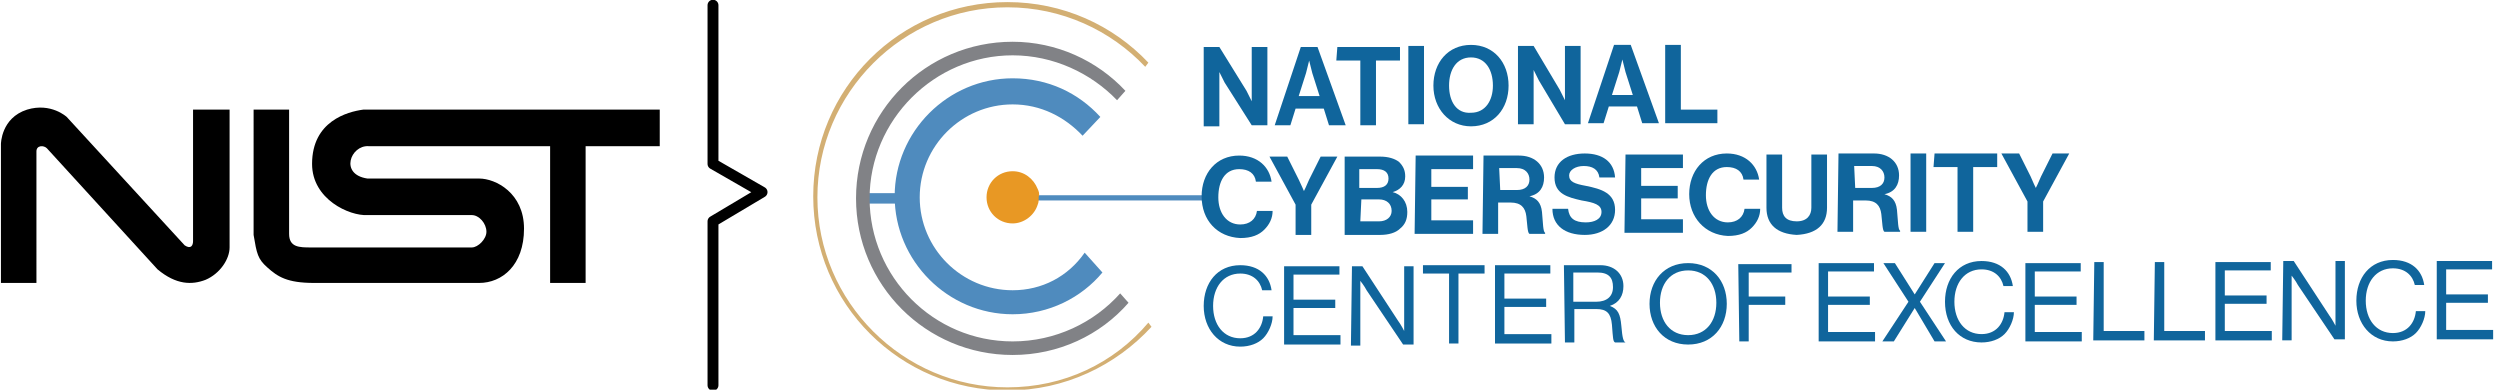 <svg xmlns:dc="http://purl.org/dc/elements/1.1/" xmlns:cc="http://creativecommons.org/ns#" xmlns:rdf="http://www.w3.org/1999/02/22-rdf-syntax-ns#" xmlns:svg="http://www.w3.org/2000/svg" xmlns="http://www.w3.org/2000/svg" xml:space="preserve" viewBox="75 0 239.268 37.323" height="37.3px" width="239.3px" y="0px" x="0px" class="nccoe-logo-svg">    <style type="text/css">        .st0 {            fill: #4F8BBE;        }        .st1 {            fill: none;        }        .st2 {            fill: #818286;        }        .st3 {            fill: #D3AF73;        }        .st4 {            fill: #E89824;        }        .st5 {            fill: #10659C;        }        .st6 {            fill: none;            stroke: #000000;            stroke-width: 1.044;            stroke-linecap: round;            stroke-linejoin: round;            stroke-miterlimit: 10;        }    </style>    <style></style>    <g>        <path d="M 78.4 27.1 h -3.4 V 13.8 c 0 0 0 -2.5 2.5 -3.3 c 2.3 -0.7 3.8 0.7 3.8 0.7 l 11.3 12.3 c 0.6 0.4 0.8 0 0.8 -0.4 V 10.5 h 3.5 V 23.7 c 0 1.1 -0.9 2.5 -2.3 3.1 c -1.3 0.5 -2.8 0.5 -4.6 -1 L 79.4 14.2 c -0.3 -0.3 -1 -0.3 -1 0.3 V 27.1 L 78.4 27.1 z">        </path>        <path d="M 99.1 10.5 h 3.5 v 11.9 c 0 1.3 1 1.3 2.1 1.3 h 15.4 c 0.6 0 1.4 -0.8 1.4 -1.5 c 0 -0.8 -0.7 -1.6 -1.4 -1.6 h -10 c -1.7 0.1 -5.3 -1.5 -5.3 -4.9 c 0 -4.1 3.4 -5 4.9 -5.2 h 28.4 v 3.5 h -7.1 v 13.1 h -3.4 V 14 h -17.4 c -1.7 -0.1 -2.8 2.7 -0.1 3.1 h 10.7 c 1.6 0 4.3 1.4 4.3 4.8 c 0 3.5 -2.1 5.2 -4.3 5.2 h -15.8 c -2.6 0 -3.5 -0.6 -4.5 -1.5 c -0.9 -0.8 -1 -1.3 -1.3 -3.1 V 10.5 L 99.1 10.5 z">        </path>        <rect x="157.6" y="18.5" class="st0" width="4.1" height="1"></rect>        <rect x="173.3" y="18.7" class="st0" width="16.8" height="0.5"></rect>        <path class="st1" d="M 171.9 10.1 c -4.9 0 -8.9 4 -8.9 8.9 c 0 4.9 4 8.9 8.9 8.9 c 2.8 0 5.4 -1.3 7 -3.4 l -4.5 -5.1 c -0.3 1 -1.3 1.8 -2.4 1.8 c -1.4 0 -2.5 -1.1 -2.5 -2.5 s 1.1 -2.5 2.5 -2.5 c 1.1 0 2 0.7 2.4 1.7 l 4.3 -4.6 C 176.9 11.3 174.5 10.1 171.9 10.1 z">        </path>        <path class="st1" d="M 171.9 5.2 c -7.6 0 -13.7 6.2 -13.7 13.7 S 164.3 32.7 171.9 32.7 c 4.1 0 7.8 -1.8 10.3 -4.7 l -1.7 -1.9 c -2.1 2.5 -5.2 4 -8.6 4 c -6.2 0 -11.3 -5.1 -11.3 -11.3 c 0 -6.2 5.1 -11.3 11.3 -11.3 c 3.3 0 6.3 1.4 8.4 3.7 l 1.6 -1.7 C 179.4 6.9 175.8 5.2 171.9 5.2 z">        </path>        <path class="st1" d="M 171.4 0.8 c -10 0 -18.2 8.2 -18.2 18.2 c 0 10 8.2 18.2 18.2 18.2 c 5.4 0 10.2 -2.3 13.5 -6 l -2 -2.2 c -2.7 3 -6.7 5 -11.1 5 c -8.3 0 -15 -6.7 -15 -15 s 6.7 -15 15 -15 c 4.3 0 8.1 1.8 10.8 4.7 l 2 -2.1 C 181.3 3 176.6 0.8 171.4 0.8 z">        </path>        <path class="st0" d="M 171.9 27.8 c -4.9 0 -8.9 -4 -8.9 -8.9 c 0 -4.9 4 -8.9 8.9 -8.9 c 2.7 0 5 1.2 6.7 3 l 1.7 -1.8 c -2.1 -2.3 -5 -3.7 -8.4 -3.7 c -6.2 0 -11.3 5.1 -11.3 11.3 c 0 6.2 5.1 11.3 11.3 11.3 c 3.5 0 6.6 -1.6 8.6 -4 l -1.7 -1.9 C 177.2 26.5 174.7 27.8 171.9 27.8 z">        </path>        <path class="st2" d="M 171.9 32.7 c -7.6 0 -13.7 -6.2 -13.7 -13.7 s 6.2 -13.7 13.7 -13.7 c 3.9 0 7.5 1.7 10 4.3 l 0.8 -0.9 c -2.7 -2.9 -6.6 -4.7 -10.8 -4.7 c -8.3 0 -15 6.7 -15 15 s 6.7 15 15 15 c 4.4 0 8.4 -1.9 11.1 -5 l -0.8 -0.9 C 179.7 30.9 176 32.7 171.9 32.7 z">        </path>        <path class="st3" d="M 171.4 37.1 c -10 0 -18.2 -8.2 -18.2 -18.2 c 0 -10 8.2 -18.2 18.2 -18.2 c 5.2 0 9.9 2.2 13.2 5.7 l 0.3 -0.4 c -3.4 -3.6 -8.2 -5.8 -13.5 -5.8 c -10.3 0 -18.6 8.3 -18.6 18.6 c 0 10.3 8.3 18.6 18.6 18.6 c 5.5 0 10.4 -2.4 13.8 -6.1 l -0.3 -0.4 C 181.6 34.8 176.8 37.1 171.4 37.1 z">        </path>        <path class="st4" d="M 174.3 18.1 c -0.4 -1 -1.3 -1.7 -2.4 -1.7 c -1.4 0 -2.5 1.1 -2.5 2.5 c 0 1.4 1.1 2.5 2.5 2.5 c 1.1 0 2.1 -0.8 2.4 -1.8 c 0.1 -0.2 0.1 -0.5 0.1 -0.8 C 174.5 18.6 174.4 18.3 174.3 18.1 z">        </path>        <g>            <path class="st5" d="M 190.2 4.5 l 1.5 0 L 194.3 8.7 c 0.2 0.4 0.5 1 0.5 1 l 0 0 c 0 0 0 -0.8 0 -1.3 l 0 -3.9 l 1.5 0 l 0 7.5 l -1.5 0 l -2.6 -4.1 c -0.2 -0.4 -0.5 -1 -0.5 -1 h 0 c 0 0 0 0.8 0 1.3 l 0 3.9 l -1.5 0 L 190.2 4.5 z">            </path>            <path class="st5" d="M 199.5 4.5 l 1.6 0 l 2.7 7.5 l -1.6 0 l -0.5 -1.6 l -2.7 0 l -0.5 1.6 l -1.5 0 L 199.5 4.5 z M 199.3 9.2 l 2 0 l -0.7 -2.2 c -0.1 -0.4 -0.3 -1.2 -0.3 -1.2 h 0 c 0 0 -0.2 0.8 -0.3 1.2 L 199.3 9.2 z">            </path>            <path class="st5" d="M 203 4.5 l 6 0 l 0 1.3 l -2.3 0 l 0 6.2 l -1.5 0 l 0 -6.2 l -2.3 0 L 203 4.5 z">            </path>            <path class="st5" d="M 209.8 4.4 l 1.5 0 l 0 7.5 l -1.5 0 L 209.8 4.4 z"></path>            <path class="st5" d="M 212.2 8.2 c 0 -2.2 1.4 -3.9 3.6 -3.9 c 2.2 0 3.6 1.7 3.6 3.9 s -1.4 3.9 -3.6 3.9 C 213.7 12.1 212.2 10.4 212.2 8.2 z M 217.9 8.2 c 0 -1.5 -0.7 -2.7 -2.1 -2.7 c -1.4 0 -2.1 1.2 -2.1 2.7 c 0 1.5 0.7 2.7 2.1 2.6 C 217.2 10.8 217.9 9.6 217.9 8.2 z">            </path>            <path class="st5" d="M 220.3 4.4 l 1.5 0 l 2.5 4.2 c 0.2 0.4 0.5 1 0.5 1 h 0 c 0 0 0 -0.8 0 -1.3 l 0 -3.9 l 1.5 0 l 0 7.5 l -1.5 0 L 222.3 7.7 c -0.2 -0.4 -0.5 -1 -0.5 -1 h 0 c 0 0 0 0.8 0 1.3 l 0 3.9 l -1.5 0 L 220.3 4.4 z">            </path>            <path class="st5" d="M 229.5 4.3 l 1.6 0 l 2.7 7.5 l -1.6 0 l -0.5 -1.6 l -2.7 0 l -0.5 1.6 l -1.5 0 L 229.5 4.3 z M 229.3 9.1 l 2 0 l -0.7 -2.2 c -0.1 -0.4 -0.3 -1.2 -0.3 -1.2 h 0 c 0 0 -0.2 0.8 -0.3 1.2 L 229.3 9.1 z">            </path>            <path class="st5" d="M 234.4 4.3 l 1.5 0 l 0 6.2 l 3.5 0 l 0 1.3 l -5 0 L 234.4 4.3 z"></path>            <path class="st5" d="M 190 18.8 c 0 -2.2 1.4 -3.9 3.6 -3.9 c 1.8 0 2.9 1.1 3.1 2.5 l -1.5 0 c -0.1 -0.8 -0.7 -1.2 -1.6 -1.2 c -1.4 0 -2 1.2 -2 2.7 c 0 1.5 0.8 2.6 2.1 2.6 c 0.9 0 1.5 -0.5 1.6 -1.3 l 1.5 0 c 0 0.7 -0.3 1.3 -0.8 1.8 c -0.5 0.5 -1.2 0.8 -2.3 0.8 C 191.5 22.7 190 21.1 190 18.8 z">            </path>            <path class="st5" d="M 199 19.6 l -2.5 -4.6 l 1.7 0 l 1.1 2.2 c 0.2 0.4 0.5 1.1 0.5 1.1 h 0 c 0 0 0.3 -0.6 0.5 -1.1 l 1.1 -2.2 l 1.6 0 l -2.5 4.6 l 0 2.9 l -1.5 0 L 199 19.6 z">            </path>            <path class="st5" d="M 203.7 15 l 3.4 0 c 0.8 0 1.4 0.2 1.8 0.5 c 0.4 0.4 0.6 0.8 0.6 1.4 c 0 0.8 -0.5 1.3 -1.2 1.5 v 0 c 0.8 0.2 1.4 0.9 1.4 1.9 c 0 0.7 -0.2 1.2 -0.7 1.6 c -0.4 0.4 -1.1 0.6 -1.9 0.6 l -3.4 0 L 203.7 15 z M 206.8 18 c 0.7 0 1.1 -0.3 1.1 -0.9 c 0 -0.6 -0.4 -0.9 -1.1 -0.9 l -1.7 0 l 0 1.8 L 206.8 18 z M 205.2 21.2 l 1.8 0 c 0.7 0 1.2 -0.4 1.2 -1 c 0 -0.7 -0.5 -1.1 -1.2 -1.1 l -1.7 0 L 205.2 21.2 z">            </path>            <path class="st5" d="M 210.5 14.9 l 5.5 0 l 0 1.3 l -4 0 l 0 1.7 l 3.5 0 l 0 1.2 l -3.5 0 l 0 2 l 4 0 l 0 1.3 l -5.6 0 L 210.5 14.9 z">            </path>            <path class="st5" d="M 217 14.9 l 3.4 0 c 1.4 0 2.4 0.8 2.4 2.1 c 0 0.9 -0.4 1.6 -1.4 1.8 l 0 0 c 0.7 0.2 1.1 0.6 1.2 1.5 c 0.1 1.1 0.1 1.9 0.3 2 v 0.1 l -1.5 0 c -0.2 -0.1 -0.2 -0.9 -0.3 -1.7 c -0.1 -0.8 -0.5 -1.3 -1.5 -1.3 l -1.2 0 l 0 3 l -1.5 0 L 217 14.9 z M 218.6 18.2 l 1.6 0 c 0.8 0 1.2 -0.4 1.2 -1 c 0 -0.6 -0.4 -1.1 -1.2 -1.1 l -1.7 0 L 218.6 18.2 z">            </path>            <path class="st5" d="M 223.6 20 l 1.5 0 c 0.1 0.9 0.6 1.3 1.7 1.3 c 0.8 0 1.5 -0.3 1.5 -1 c 0 -0.7 -0.7 -0.9 -1.9 -1.1 c -1.3 -0.3 -2.6 -0.6 -2.6 -2.2 c 0 -1.5 1.2 -2.3 2.9 -2.3 c 1.7 0 2.8 0.8 2.9 2.3 l -1.5 0 c -0.1 -0.8 -0.7 -1.1 -1.5 -1.1 c -0.8 0 -1.4 0.4 -1.4 0.9 c 0 0.6 0.5 0.8 1.6 1 c 1.5 0.3 2.8 0.7 2.8 2.3 c 0 1.5 -1.2 2.4 -2.9 2.4 C 224.8 22.5 223.6 21.6 223.6 20 z">            </path>            <path class="st5" d="M 230.6 14.8 l 5.5 0 l 0 1.3 l -4 0 l 0 1.7 l 3.5 0 l 0 1.2 l -3.5 0 l 0 2 l 4 0 l 0 1.3 l -5.6 0 L 230.6 14.8 z">            </path>            <path class="st5" d="M 236.7 18.6 c 0 -2.2 1.4 -3.9 3.6 -3.9 c 1.8 0 2.9 1.1 3.1 2.5 l -1.5 0 c -0.1 -0.8 -0.7 -1.2 -1.6 -1.2 c -1.4 0 -2 1.2 -2 2.7 c 0 1.5 0.8 2.6 2.1 2.6 c 0.9 0 1.5 -0.5 1.6 -1.3 l 1.5 0 c 0 0.7 -0.3 1.3 -0.8 1.8 c -0.5 0.5 -1.2 0.8 -2.3 0.8 C 238.2 22.5 236.7 20.8 236.7 18.6 z">            </path>            <path class="st5" d="M 244.1 19.9 l 0 -5.1 l 1.5 0 l 0 5.1 c 0 0.8 0.4 1.3 1.4 1.3 c 1 0 1.4 -0.6 1.4 -1.3 l 0 -5.1 l 1.5 0 l 0 5.1 c 0 1.6 -1 2.5 -2.9 2.6 C 245.1 22.4 244.1 21.5 244.1 19.9 z">            </path>            <path class="st5" d="M 251 14.7 l 3.4 0 c 1.4 0 2.4 0.8 2.4 2.1 c 0 0.9 -0.4 1.6 -1.4 1.8 l 0 0 c 0.7 0.2 1.1 0.6 1.2 1.5 c 0.1 1.1 0.1 1.9 0.3 2 v 0.1 l -1.5 0 c -0.2 -0.1 -0.2 -0.9 -0.3 -1.7 c -0.1 -0.8 -0.5 -1.3 -1.5 -1.3 l -1.2 0 l 0 3 l -1.5 0 L 251 14.7 z M 252.6 18 l 1.6 0 c 0.8 0 1.2 -0.4 1.2 -1 c 0 -0.6 -0.4 -1.1 -1.2 -1.1 l -1.7 0 L 252.6 18 z">            </path>            <path class="st5" d="M 257.9 14.7 l 1.5 0 l 0 7.5 l -1.5 0 L 257.9 14.7 z"></path>            <path class="st5" d="M 260.2 14.7 l 6 0 l 0 1.3 l -2.3 0 l 0 6.2 l -1.5 0 l 0 -6.2 l -2.3 0 L 260.2 14.7 z">            </path>            <path class="st5" d="M 269.1 19.3 l -2.5 -4.6 l 1.7 0 l 1.1 2.2 c 0.2 0.5 0.5 1.1 0.5 1.1 l 0 0 c 0 0 0.3 -0.6 0.5 -1.1 l 1.1 -2.2 l 1.6 0 l -2.5 4.6 l 0 2.9 l -1.5 0 L 269.1 19.3 z">            </path>            <path class="st5" d="M 190.2 29.3 c 0 -2.2 1.3 -3.9 3.5 -3.9 c 1.8 0 2.8 1 3 2.4 l -0.9 0 c -0.2 -0.9 -0.9 -1.6 -2.1 -1.6 c -1.6 0 -2.6 1.3 -2.6 3.1 c 0 1.8 1 3.1 2.6 3.1 c 1.4 0 2.1 -1 2.2 -2.1 l 0.9 0 c 0 0.7 -0.4 1.6 -0.9 2.1 c -0.5 0.5 -1.3 0.8 -2.2 0.8 C 191.6 33.2 190.2 31.5 190.2 29.3 z">            </path>            <path class="st5" d="M 197.9 25.5 l 5.3 0 l 0 0.8 l -4.4 0 l 0 2.4 l 4 0 l 0 0.8 l -4 0 l 0 2.6 l 4.5 0 l 0 0.9 l -5.4 0 L 197.9 25.5 z">            </path>            <path class="st5" d="M 204.4 25.5 l 1 0 l 3.4 5.2 c 0.3 0.4 0.6 1 0.6 1 h 0 l 0 -6.2 l 0.9 0 l 0 7.5 l -1 0 l -3.5 -5.2 c -0.2 -0.4 -0.6 -0.9 -0.6 -0.9 h 0 l 0 6.2 l -0.9 0 L 204.4 25.5 z">            </path>            <path class="st5" d="M 211.2 25.4 l 5.9 0 l 0 0.8 l -2.5 0 l 0 6.7 l -0.9 0 l 0 -6.7 l -2.5 0 L 211.2 25.4 z">            </path>            <path class="st5" d="M 218.1 25.4 l 5.3 0 l 0 0.8 l -4.4 0 l 0 2.4 l 4 0 l 0 0.8 l -4 0 l 0 2.6 l 4.5 0 l 0 0.9 l -5.4 0 L 218.1 25.4 z">            </path>            <path class="st5" d="M 224.7 25.4 l 3.5 0 c 1.3 0 2.2 0.8 2.2 2 c 0 0.9 -0.4 1.6 -1.3 1.9 v 0 c 0.8 0.3 1 0.8 1.1 1.9 c 0.1 1.2 0.2 1.5 0.4 1.6 l 0 0 l -1 0 c -0.2 -0.1 -0.2 -0.4 -0.3 -1.7 c -0.1 -1.1 -0.5 -1.5 -1.5 -1.5 l -2.1 0 l 0 3.2 l -0.9 0 L 224.7 25.4 z M 225.6 28.9 l 2.2 0 c 1 0 1.6 -0.5 1.6 -1.4 c 0 -0.9 -0.4 -1.4 -1.5 -1.4 l -2.3 0 L 225.6 28.9 z">            </path>            <path class="st5" d="M 232.9 29.1 c 0 -2.2 1.4 -3.9 3.7 -3.9 s 3.7 1.7 3.7 3.9 c 0 2.2 -1.4 3.9 -3.7 3.9 S 232.9 31.3 232.9 29.1 z M 239.3 29 c 0 -1.8 -1 -3.1 -2.7 -3.1 s -2.7 1.3 -2.7 3.1 s 1 3.1 2.7 3.1 S 239.3 30.8 239.3 29 z">            </path>            <path class="st5" d="M 241.4 25.3 l 5.1 0 l 0 0.8 l -4.1 0 l 0 2.3 l 3.5 0 l 0 0.8 l -3.5 0 l 0 3.5 l -0.9 0 L 241.4 25.3 z">            </path>            <path class="st5" d="M 249.1 25.2 l 5.3 0 l 0 0.8 l -4.4 0 l 0 2.4 l 4 0 l 0 0.8 l -4 0 l 0 2.6 l 4.5 0 l 0 0.9 l -5.4 0 L 249.1 25.2 z">            </path>            <path class="st5" d="M 257.7 28.9 l -2.4 -3.7 l 1.1 0 l 1.9 3 h 0 l 1.9 -3 l 1 0 l -2.4 3.7 L 261.3 32.7 l -1.1 0 l -1.9 -3.2 h 0 l -2 3.2 l -1.1 0 L 257.7 28.9 z">            </path>            <path class="st5" d="M 261.2 28.9 c 0 -2.2 1.3 -3.9 3.5 -3.9 c 1.8 0 2.8 1 3 2.4 l -0.9 0 c -0.2 -0.9 -0.9 -1.6 -2.1 -1.6 c -1.6 0 -2.6 1.3 -2.6 3.1 c 0 1.8 1 3.1 2.6 3.1 c 1.4 0 2.1 -1 2.2 -2.1 l 0.9 0 c 0 0.7 -0.4 1.6 -0.9 2.1 c -0.5 0.5 -1.3 0.8 -2.2 0.8 C 262.6 32.8 261.2 31.2 261.2 28.9 z">            </path>            <path class="st5" d="M 268.9 25.2 l 5.3 0 l 0 0.8 l -4.4 0 l 0 2.4 l 4 0 l 0 0.8 l -4 0 l 0 2.6 l 4.5 0 l 0 0.9 l -5.4 0 L 268.9 25.2 z">            </path>            <path class="st5" d="M 275.5 25.1 l 0.9 0 l 0 6.6 l 3.9 0 l 0 0.9 l -4.9 0 L 275.5 25.1 z"></path>            <path class="st5" d="M 281.3 25.1 l 0.9 0 l 0 6.6 l 3.9 0 l 0 0.9 l -4.9 0 L 281.3 25.1 z"></path>            <path class="st5" d="M 287.1 25.1 l 5.3 0 l 0 0.8 l -4.4 0 l 0 2.4 l 4 0 l 0 0.8 l -4 0 l 0 2.6 l 4.5 0 l 0 0.9 l -5.4 0 L 287.1 25.1 z">            </path>            <path class="st5" d="M 293.6 25 l 1 0 l 3.4 5.2 c 0.3 0.4 0.6 1 0.6 1 h 0 l 0 -6.2 l 0.9 0 l 0 7.5 l -1 0 l -3.5 -5.2 c -0.2 -0.4 -0.6 -0.9 -0.6 -0.9 h 0 l 0 6.2 l -0.9 0 L 293.6 25 z">            </path>            <path class="st5" d="M 300.6 28.8 c 0 -2.2 1.3 -3.9 3.5 -3.9 c 1.8 0 2.8 1 3 2.4 l -0.9 0 c -0.2 -0.9 -0.9 -1.6 -2.1 -1.6 c -1.6 0 -2.6 1.3 -2.6 3.1 c 0 1.8 1 3.1 2.6 3.1 c 1.4 0 2.1 -1 2.2 -2.1 l 0.9 0 c 0 0.7 -0.4 1.6 -0.9 2.1 c -0.5 0.5 -1.3 0.8 -2.2 0.8 C 302 32.7 300.6 31 300.6 28.8 z">            </path>            <path class="st5" d="M 308.3 25 l 5.3 0 l 0 0.8 l -4.4 0 l 0 2.4 l 4 0 l 0 0.8 l -4 0 l 0 2.6 l 4.5 0 l 0 0.9 l -5.4 0 L 308.3 25 z">            </path>        </g>        <polyline class="st6" points="143.2,0.5 143.2,15.7 147.9,18.4 143.2,21.2 143.2,36.9"></polyline>    </g></svg>